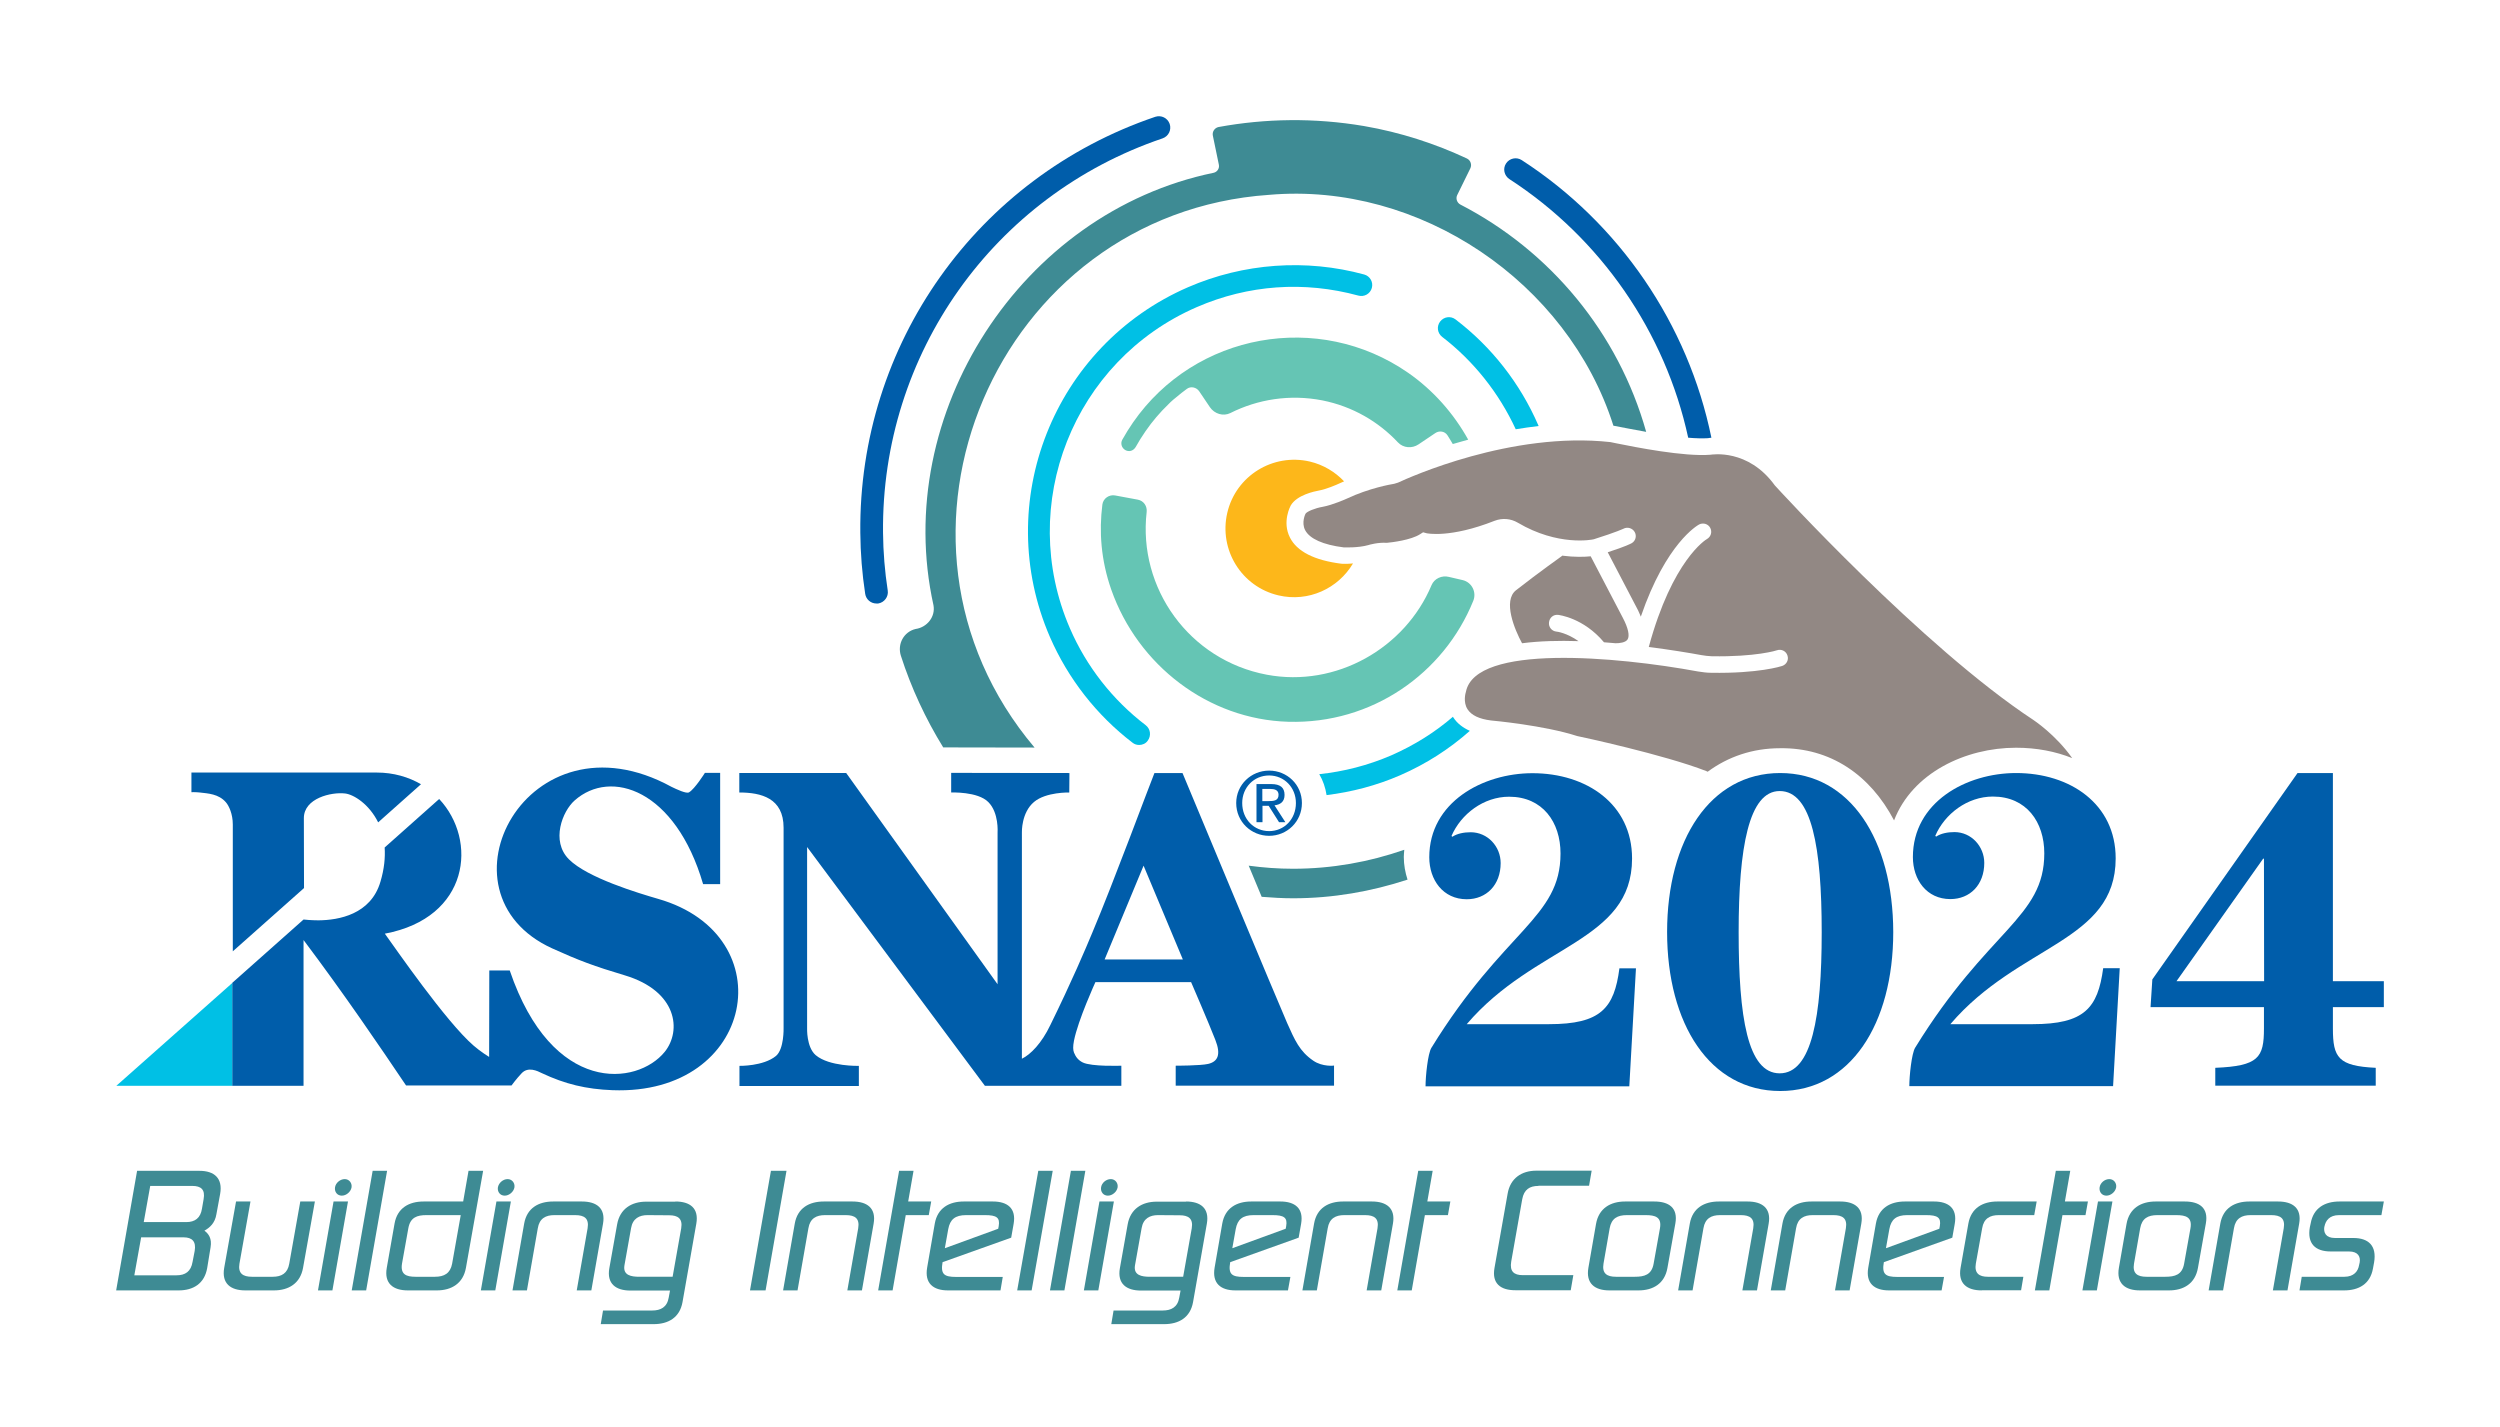 <?xml version="1.0" encoding="utf-8"?>
<!-- Generator: Adobe Illustrator 28.1.0, SVG Export Plug-In . SVG Version: 6.00 Build 0)  -->
<svg version="1.1" id="Layer_1" xmlns="http://www.w3.org/2000/svg" xmlns:xlink="http://www.w3.org/1999/xlink" x="0px" y="0px"
	 viewBox="0 0 154.1 87.97" style="enable-background:new 0 0 154.1 87.97;" xml:space="preserve">
<style type="text/css">
	.st0{fill:#00C0E5;}
	.st1{fill:#005DAA;}
	.st2{fill:#65C5B4;}
	.st3{fill:#FDB71A;}
	.st4{fill:#3E8B94;}
	.st5{fill:#928884;}
</style>
<path class="st0" d="M70.22,45.92c-0.14,0-0.29-0.04-0.41-0.14c-2.21-1.69-3.97-3.94-5.09-6.51c-3.6-8.3,0.22-17.97,8.52-21.57
	c3.41-1.48,7.27-1.76,10.85-0.78c0.36,0.1,0.57,0.47,0.47,0.83s-0.47,0.57-0.83,0.47c-3.34-0.91-6.78-0.67-9.96,0.71
	c-7.61,3.3-11.12,12.18-7.82,19.8c1.02,2.36,2.64,4.42,4.67,5.97c0.3,0.23,0.35,0.65,0.13,0.95C70.63,45.83,70.42,45.92,70.22,45.92
	z"/>
<path class="st1" d="M54.02,37.2c-0.34,0-0.64-0.25-0.69-0.6c-0.19-1.24-0.29-2.5-0.3-3.76C52.91,21.23,60.22,10.93,71.21,7.2
	c0.37-0.12,0.76,0.07,0.89,0.44c0.12,0.37-0.07,0.76-0.44,0.89c-10.42,3.53-17.34,13.3-17.23,24.3c0.01,1.2,0.11,2.4,0.29,3.57
	c0.06,0.38-0.21,0.74-0.59,0.8C54.09,37.2,54.06,37.2,54.02,37.2z"/>
<path class="st2" d="M89.31,35.56c-0.43-0.11-0.9,0.1-1.07,0.51c-1.63,3.89-5.89,6.32-10.15,5.52c-4.79-0.9-7.95-5.34-7.41-10.03
	c0.04-0.36-0.18-0.69-0.54-0.76l-1.4-0.26c-0.37-0.07-0.74,0.18-0.79,0.56c-0.21,1.66-0.09,3.42,0.55,5.25
	c1.64,4.66,5.98,8,10.91,8.14c5.16,0.15,9.59-2.98,11.4-7.45c0.22-0.53-0.08-1.14-0.64-1.28L89.31,35.56z"/>
<path class="st1" d="M93.04,11.04c5.63,3.65,9.61,9.43,11.02,15.94c0.46,0.04,0.88,0.05,1.22,0.03c0.01,0,0.09-0.02,0.21-0.03
	c-1.43-6.99-5.66-13.21-11.69-17.11c-0.32-0.21-0.76-0.12-0.97,0.21C92.62,10.4,92.72,10.83,93.04,11.04z"/>
<path class="st3" d="M82.7,34.75c-1.69-0.21-2.76-0.76-3.19-1.62c-0.49-0.97,0.03-1.93,0.05-1.97c0.38-0.65,1.45-0.87,1.77-0.93
	c0.4-0.07,1.04-0.34,1.25-0.44c0.09-0.04,0.18-0.08,0.27-0.12c-0.55-0.58-1.27-1.02-2.11-1.22c-2.28-0.53-4.56,0.88-5.09,3.16
	s0.88,4.56,3.16,5.09c1.84,0.43,3.67-0.42,4.59-1.97C83.01,34.77,82.73,34.75,82.7,34.75z"/>
<g>
	<path class="st4" d="M12.77,78.17c-0.17,0.95-0.85,1.37-1.76,1.37H7.16l1.29-7.37h3.85c0.91,0,1.44,0.46,1.27,1.42l-0.23,1.25
		c-0.09,0.56-0.41,0.83-0.74,1.02c0.26,0.19,0.47,0.48,0.38,1.02L12.77,78.17z M8.7,76.27l-0.42,2.34h2.6
		c0.54,0,0.89-0.23,0.99-0.83L12,77.11c0.1-0.58-0.15-0.84-0.68-0.84C11.32,76.27,8.7,76.27,8.7,76.27z M9.26,73.1l-0.4,2.23h2.62
		c0.54,0,0.88-0.25,0.97-0.83l0.1-0.58c0.11-0.6-0.16-0.82-0.7-0.82H9.26z"/>
	<path class="st4" d="M14.76,77.89c-0.1,0.6,0.21,0.81,0.77,0.81h1.28c0.54,0,0.92-0.21,1.02-0.81l0.68-3.83h0.9l-0.73,4.09
		c-0.17,0.96-0.89,1.39-1.79,1.39h-1.77c-0.9,0-1.47-0.42-1.3-1.39l0.73-4.09h0.89L14.76,77.89z"/>
	<path class="st4" d="M20.49,79.54H19.6l0.96-5.48h0.89L20.49,79.54z M21.25,72.68c0.27,0,0.46,0.24,0.42,0.51
		c-0.05,0.28-0.33,0.51-0.6,0.51c-0.28,0-0.46-0.23-0.42-0.51C20.69,72.91,20.97,72.68,21.25,72.68z"/>
	<path class="st4" d="M22.57,79.54h-0.89l1.29-7.37h0.89L22.57,79.54z"/>
	<path class="st4" d="M28.55,74.06l0.33-1.89h0.9l-1.06,5.98c-0.17,0.96-0.89,1.39-1.79,1.39h-1.79c-0.9,0-1.47-0.42-1.3-1.39
		l0.48-2.73c0.17-0.96,0.89-1.36,1.79-1.36H28.55z M28.4,74.9h-2.12c-0.56,0-0.99,0.13-1.11,0.81l-0.39,2.18
		c-0.11,0.67,0.27,0.81,0.83,0.81h1.2c0.57,0,0.95-0.21,1.06-0.81L28.4,74.9z"/>
	<path class="st4" d="M30.53,79.54h-0.89l0.96-5.48h0.89L30.53,79.54z M31.29,72.68c0.27,0,0.46,0.24,0.42,0.51
		c-0.05,0.28-0.33,0.51-0.6,0.51c-0.28,0-0.46-0.23-0.42-0.51C30.74,72.91,31.01,72.68,31.29,72.68z"/>
	<path class="st4" d="M36.22,75.71c0.1-0.61-0.2-0.81-0.77-0.81h-1.28c-0.53,0-0.92,0.2-1.02,0.81l-0.67,3.83h-0.89l0.72-4.12
		c0.17-0.96,0.89-1.36,1.79-1.36h1.77c0.9,0,1.47,0.41,1.3,1.37l-0.72,4.11h-0.9L36.22,75.71z"/>
	<path class="st4" d="M41.63,74.06c0.9,0,1.46,0.41,1.29,1.37l-0.85,4.83c-0.17,0.96-0.88,1.36-1.78,1.36h-3.26l0.14-0.84h3.03
		c0.52,0,0.92-0.2,1.02-0.8l0.08-0.43h-2.44c-0.9,0-1.47-0.42-1.3-1.38l0.48-2.7c0.17-0.96,0.89-1.4,1.79-1.4h1.8V74.06z
		 M39.91,74.9c-0.49,0-0.91,0.2-1.01,0.8L38.49,78c-0.1,0.61,0.41,0.7,0.92,0.7h2.05l0.53-2.99c0.1-0.6-0.21-0.8-0.74-0.8
		L39.91,74.9L39.91,74.9z"/>
	<path class="st4" d="M47.19,79.54h-0.96l1.29-7.37h0.96L47.19,79.54z"/>
	<path class="st4" d="M52.9,75.71c0.1-0.61-0.2-0.81-0.77-0.81h-1.28c-0.53,0-0.92,0.2-1.02,0.81l-0.67,3.83h-0.89l0.72-4.12
		c0.17-0.96,0.89-1.36,1.79-1.36h1.77c0.9,0,1.47,0.41,1.3,1.37l-0.72,4.11h-0.9L52.9,75.71z"/>
	<path class="st4" d="M56.31,72.17l-0.33,1.89h1.42l-0.15,0.84h-1.42l-0.81,4.64h-0.89l1.29-7.37
		C55.42,72.17,56.31,72.17,56.31,72.17z"/>
	<path class="st4" d="M61.67,79.54h-3.24c-0.9,0-1.45-0.43-1.28-1.41l0.47-2.71c0.17-0.96,0.89-1.36,1.79-1.36h1.79
		c0.9,0,1.45,0.42,1.28,1.38l-0.15,0.85L58.1,77.8c-0.13,0.74,0.09,0.91,0.83,0.91h2.88L61.67,79.54z M58.24,76.94l3.29-1.2
		l0.03-0.16c0.09-0.53-0.13-0.68-0.85-0.68h-1.16c-0.68,0-0.99,0.27-1.1,0.86L58.24,76.94z"/>
	<path class="st4" d="M63.59,79.54H62.7l1.3-7.37h0.89L63.59,79.54z"/>
	<path class="st4" d="M65.61,79.54h-0.89l1.29-7.37h0.89L65.61,79.54z"/>
	<path class="st4" d="M67.7,79.54h-0.89l0.96-5.48h0.89L67.7,79.54z M68.47,72.68c0.27,0,0.46,0.24,0.42,0.51
		c-0.05,0.28-0.33,0.51-0.6,0.51c-0.28,0-0.46-0.23-0.42-0.51S68.18,72.68,68.47,72.68z"/>
	<path class="st4" d="M73.1,74.06c0.9,0,1.46,0.41,1.29,1.37l-0.85,4.83c-0.17,0.96-0.88,1.36-1.78,1.36H68.5l0.14-0.84h3.03
		c0.52,0,0.92-0.2,1.02-0.8l0.08-0.43h-2.44c-0.9,0-1.47-0.42-1.3-1.38l0.48-2.7c0.17-0.96,0.89-1.4,1.79-1.4h1.8V74.06z
		 M71.38,74.9c-0.49,0-0.91,0.2-1.01,0.8L69.96,78c-0.1,0.61,0.41,0.7,0.92,0.7h2.05l0.53-2.99c0.1-0.6-0.21-0.8-0.74-0.8
		L71.38,74.9L71.38,74.9z"/>
	<path class="st4" d="M79.39,79.54h-3.24c-0.9,0-1.45-0.43-1.28-1.41l0.47-2.71c0.17-0.96,0.89-1.36,1.79-1.36h1.79
		c0.9,0,1.45,0.42,1.28,1.38l-0.15,0.85l-4.22,1.51c-0.13,0.74,0.09,0.91,0.83,0.91h2.88L79.39,79.54z M75.96,76.94l3.29-1.2
		l0.03-0.16c0.09-0.53-0.13-0.68-0.85-0.68h-1.16c-0.68,0-0.99,0.27-1.1,0.86L75.96,76.94z"/>
	<path class="st4" d="M84.91,75.71c0.1-0.61-0.2-0.81-0.77-0.81h-1.28c-0.53,0-0.92,0.2-1.02,0.81l-0.67,3.83h-0.89L81,75.42
		c0.17-0.96,0.89-1.36,1.79-1.36h1.77c0.9,0,1.47,0.41,1.3,1.37l-0.72,4.11h-0.9L84.91,75.71z"/>
	<path class="st4" d="M88.31,72.17l-0.33,1.89h1.42l-0.15,0.84h-1.42l-0.81,4.64h-0.89l1.29-7.37
		C87.42,72.17,88.31,72.17,88.31,72.17z"/>
	<path class="st4" d="M94.83,73.1c-0.54,0-0.89,0.22-1,0.82l-0.68,3.85c-0.1,0.6,0.17,0.83,0.71,0.83h3.12l-0.16,0.93H93.4
		c-0.91,0-1.45-0.42-1.28-1.37l0.81-4.58c0.16-0.95,0.86-1.42,1.77-1.42h3.41l-0.16,0.93h-3.12V73.1z"/>
	<path class="st4" d="M102.78,78.16c-0.17,0.96-0.88,1.38-1.78,1.38h-1.8c-0.9,0-1.46-0.43-1.29-1.4l0.47-2.7
		c0.17-0.96,0.89-1.38,1.79-1.38h1.8c0.9,0,1.47,0.39,1.3,1.35L102.78,78.16z M98.84,77.89c-0.1,0.6,0.2,0.81,0.77,0.81h1.16
		c0.59,0,1.04-0.12,1.16-0.81l0.39-2.18c0.12-0.69-0.29-0.81-0.88-0.81h-1.16c-0.58,0-0.95,0.2-1.06,0.81L98.84,77.89z"/>
	<path class="st4" d="M108.07,75.71c0.1-0.61-0.2-0.81-0.77-0.81h-1.28c-0.53,0-0.92,0.2-1.02,0.81l-0.67,3.83h-0.89l0.72-4.12
		c0.17-0.96,0.89-1.36,1.79-1.36h1.77c0.9,0,1.47,0.41,1.3,1.37l-0.72,4.11h-0.9L108.07,75.71z"/>
	<path class="st4" d="M113.78,75.71c0.1-0.61-0.2-0.81-0.77-0.81h-1.28c-0.53,0-0.92,0.2-1.02,0.81l-0.67,3.83h-0.89l0.72-4.12
		c0.17-0.96,0.89-1.36,1.79-1.36h1.77c0.9,0,1.47,0.41,1.3,1.37l-0.72,4.11h-0.9L113.78,75.71z"/>
	<path class="st4" d="M119.68,79.54h-3.24c-0.9,0-1.45-0.43-1.28-1.41l0.47-2.71c0.17-0.96,0.89-1.36,1.79-1.36h1.79
		c0.9,0,1.45,0.42,1.28,1.38l-0.15,0.85l-4.22,1.51c-0.13,0.74,0.09,0.91,0.83,0.91h2.88L119.68,79.54z M116.25,76.94l3.29-1.2
		l0.03-0.16c0.09-0.53-0.13-0.68-0.85-0.68h-1.16c-0.68,0-0.99,0.27-1.1,0.86L116.25,76.94z"/>
	<path class="st4" d="M122.15,79.54c-0.9,0-1.47-0.42-1.3-1.39l0.48-2.73c0.17-0.96,0.89-1.36,1.79-1.36h2.42l-0.15,0.84h-2.19
		c-0.53,0-0.92,0.2-1.02,0.81l-0.39,2.18c-0.1,0.6,0.21,0.81,0.74,0.81h2.19l-0.14,0.83h-2.43V79.54z"/>
	<path class="st4" d="M127.61,72.17l-0.33,1.89h1.42l-0.15,0.84h-1.42l-0.81,4.64h-0.89l1.29-7.37
		C126.72,72.17,127.61,72.17,127.61,72.17z"/>
	<path class="st4" d="M129.25,79.54h-0.89l0.96-5.48h0.89L129.25,79.54z M130.02,72.68c0.27,0,0.46,0.24,0.42,0.51
		c-0.05,0.28-0.33,0.51-0.6,0.51c-0.28,0-0.46-0.23-0.42-0.51S129.73,72.68,130.02,72.68z"/>
	<path class="st4" d="M135.48,78.16c-0.17,0.96-0.88,1.38-1.78,1.38h-1.8c-0.9,0-1.46-0.43-1.29-1.4l0.47-2.7
		c0.17-0.96,0.89-1.38,1.79-1.38h1.8c0.9,0,1.47,0.39,1.3,1.35L135.48,78.16z M131.54,77.89c-0.1,0.6,0.2,0.81,0.77,0.81h1.16
		c0.59,0,1.04-0.12,1.16-0.81l0.39-2.18c0.12-0.69-0.29-0.81-0.88-0.81h-1.16c-0.58,0-0.95,0.2-1.06,0.81L131.54,77.89z"/>
	<path class="st4" d="M140.77,75.71c0.1-0.61-0.2-0.81-0.77-0.81h-1.28c-0.53,0-0.92,0.2-1.02,0.81l-0.67,3.83h-0.89l0.72-4.12
		c0.17-0.96,0.89-1.36,1.79-1.36h1.77c0.9,0,1.47,0.41,1.3,1.37L141,79.54h-0.9L140.77,75.71z"/>
	<path class="st4" d="M145.45,77.82c0.06-0.34-0.08-0.68-0.66-0.68h-1.13c-0.94,0-1.46-0.48-1.28-1.5l0.05-0.23
		c0.17-0.96,0.88-1.35,1.78-1.35h2.73l-0.15,0.84h-2.61c-0.6,0-0.83,0.35-0.9,0.7l-0.01,0.03c-0.05,0.34,0.08,0.68,0.66,0.68h1.13
		c0.94,0,1.45,0.48,1.28,1.5l-0.07,0.38c-0.17,0.96-0.88,1.35-1.78,1.35h-2.75l0.14-0.84h2.63c0.59,0,0.84-0.35,0.9-0.7
		L145.45,77.82z"/>
</g>
<g>
	<polygon class="st0" points="14.33,60.58 7.17,66.93 14.33,66.93 	"/>
	<path class="st1" d="M78.23,51.52c1.1,0,2.02-0.87,2.02-2.02c0-1.14-0.92-2-2.02-2c-1.11,0-2.03,0.87-2.03,2
		C76.2,50.66,77.13,51.52,78.23,51.52z M78.23,47.8c0.93,0,1.65,0.74,1.65,1.7c0,0.99-0.72,1.73-1.65,1.73
		c-0.94,0-1.66-0.74-1.66-1.73C76.57,48.54,77.29,47.8,78.23,47.8z"/>
	<path class="st1" d="M77.81,49.67h0.39l0.64,1.01h0.39l-0.67-1.04c0.35-0.04,0.62-0.21,0.62-0.64c0-0.45-0.26-0.67-0.82-0.67h-0.91
		v2.35h0.37v-1.01H77.81z M77.81,48.63h0.48c0.25,0,0.52,0.05,0.52,0.36c0,0.37-0.3,0.39-0.62,0.39h-0.38V48.63z"/>
	<path class="st1" d="M80.95,65.38c-0.85-0.58-1.14-1.27-1.61-2.32c-0.38-0.84-6.45-15.41-6.45-15.41h-1.73
		c-0.24,0.57-2.54,6.79-3.83,9.84c-0.42,1.01-1.26,2.99-2.59,5.7c-0.53,1.11-1.21,1.81-1.75,2.07V51.3c0,0-0.04-1.21,0.75-1.87
		c0.74-0.62,2.17-0.58,2.17-0.58l0.01-1.2l-7.29-0.01v1.21c0,0,1.64-0.07,2.29,0.59c0.66,0.66,0.57,1.87,0.57,1.87v9.36l-9.33-13.02
		h-6.59v1.2c1.36,0,2.73,0.35,2.73,2.17v12.34c0,0,0.04,1.3-0.47,1.73c-0.78,0.64-2.25,0.61-2.25,0.61v1.24h7.36V65.7
		c0,0-1.82,0.05-2.66-0.66c-0.58-0.5-0.53-1.67-0.53-1.67V52.21l10.96,14.72h8.41v-1.24c0,0-1.83,0.07-2.38-0.2
		c-0.28-0.14-0.43-0.34-0.54-0.61c-0.06-0.16-0.07-0.37,0-0.73c0.25-1.27,1.32-3.61,1.32-3.61h5.9c0,0,1.11,2.57,1.49,3.55
		c0.37,0.93,0.15,1.35-0.44,1.49c-0.47,0.11-2,0.11-2,0.11v1.23h9.76v-1.24C82.25,65.69,81.51,65.77,80.95,65.38z M68.09,59.14
		l2.4-5.78l2.42,5.78H68.09z"/>
	<path class="st1" d="M40.58,55.41c-1.24-0.36-4.37-1.3-5.51-2.44c-1.13-1.13-0.4-2.97,0.35-3.63c2.23-1.98,6.22-0.67,7.92,5.16
		h1.05v-6.86h-0.94c0,0-0.62,0.99-0.98,1.2c-0.16,0.1-0.77-0.19-1.08-0.34c-8.88-4.86-14.87,6.54-7.35,9.96
		c1.63,0.74,2.59,1.1,4.47,1.66c3.24,0.97,3.52,3.41,2.46,4.72c-1.69,2.08-6.93,2.69-9.55-5.02h-1.26l-0.01,5.33l0,0
		c-0.02-0.01-0.55-0.34-0.96-0.7c-1.69-1.46-4.82-6-5.47-6.9h0.01c5.21-0.98,5.73-5.75,3.34-8.3l-3.36,2.99
		c0.04,0.61-0.02,1.31-0.26,2.11c-0.59,2.02-2.58,2.37-3.82,2.38c-0.39,0-0.88-0.04-0.91-0.05h-0.01l0,0l-4.39,3.9v6.35h4.39v-8.98
		l0.02,0.02c2.49,3.31,4.69,6.55,6.3,8.94h5.11l0,0h1.39c0,0,0.28-0.39,0.62-0.75c0.4-0.43,0.97-0.15,1.25-0.01
		c1.42,0.67,2.73,0.99,4.36,1.05C46.55,67.53,48.36,57.65,40.58,55.41z"/>
	<path class="st1" d="M18.73,50.43c0-1.23,1.7-1.62,2.54-1.52c0.53,0.06,1.48,0.65,2.04,1.78l2.64-2.35
		c-0.76-0.44-1.68-0.72-2.73-0.72c-4.21,0-11.42,0-11.42,0v1.21c0,0,0.24-0.01,0.52,0.02c0.49,0.06,1.16,0.08,1.61,0.61
		c0.18,0.21,0.42,0.71,0.42,1.36c0,0.64,0,4.4,0,7.82l4.39-3.9L18.73,50.43z"/>
	<path class="st1" d="M95.48,63.13h-5.07c4.21-4.93,10.19-5.07,10.19-10.21c0-3.36-2.81-5.26-6.14-5.26c-3.06,0-6.36,1.79-6.36,5.18
		c0,1.4,0.85,2.59,2.31,2.59c1.21,0,2.09-0.88,2.09-2.23c0-1.02-0.8-1.9-1.85-1.9c-0.41,0-0.83,0.08-1.13,0.28l-0.05-0.05
		c0.58-1.35,1.98-2.42,3.55-2.42c2.07,0,3.17,1.57,3.17,3.5c0,3.99-3.47,4.68-7.96,11.98c-0.22,0.36-0.36,1.76-0.36,2.37h12.56
		l0.41-7.27h-1.02C99.5,62.14,98.68,63.13,95.48,63.13z"/>
	<path class="st1" d="M109.73,47.65c-4.32,0-6.97,4.13-6.97,9.8s2.64,9.8,6.97,9.8c4.32,0,6.97-4.13,6.97-9.8
		C116.69,51.78,114.05,47.65,109.73,47.65z M109.7,66.16c-1.98,0-2.53-3.47-2.53-8.7s0.63-8.7,2.53-8.7c1.98,0,2.59,3.47,2.59,8.7
		C112.29,62.69,111.68,66.16,109.7,66.16z"/>
	<path class="st1" d="M125.29,63.13h-5.07c4.21-4.93,10.19-5.07,10.19-10.22c0-3.36-2.81-5.26-6.14-5.26
		c-3.06,0-6.36,1.79-6.36,5.18c0,1.4,0.85,2.59,2.31,2.59c1.21,0,2.09-0.88,2.09-2.23c0-1.02-0.8-1.9-1.84-1.9
		c-0.41,0-0.83,0.08-1.13,0.28l-0.05-0.05c0.58-1.35,1.98-2.42,3.55-2.42c2.07,0,3.17,1.57,3.17,3.5c0,3.99-3.47,4.68-7.96,11.98
		c-0.22,0.36-0.36,1.76-0.36,2.37h12.56l0.41-7.27h-1.02C129.31,62.14,128.48,63.13,125.29,63.13z"/>
	<path class="st1" d="M146.94,62.08v-1.6h-3.14V47.65h-2.18l-8.95,12.72l-0.11,1.71h6.99v1.32c0,1.79-0.33,2.31-3,2.42v1.1h9.89
		v-1.1c-2.31-0.11-2.64-0.63-2.64-2.42v-1.32H146.94z M139.56,60.48h-5.4l5.34-7.55h0.05L139.56,60.48L139.56,60.48z"/>
</g>
<path class="st2" d="M81.51,24.68c1.86,0.37,3.46,1.31,4.66,2.59c0.33,0.35,0.87,0.39,1.27,0.12l1.04-0.7
	c0.24-0.16,0.58-0.11,0.74,0.14c0.12,0.18,0.22,0.36,0.33,0.54c0.3-0.09,0.62-0.18,0.95-0.27c-0.9-1.62-2.15-3.04-3.7-4.12
	c-5.52-3.83-13.13-2.46-16.96,3.06c-0.24,0.35-0.46,0.7-0.66,1.06c-0.13,0.23-0.04,0.51,0.18,0.64c0.23,0.13,0.49,0.06,0.64-0.18
	c0.18-0.33,0.39-0.66,0.61-0.98c0.42-0.61,0.9-1.17,1.42-1.67c0.04-0.04,0.08-0.08,0.12-0.12c0.11-0.11,0.23-0.2,0.35-0.3
	c0.22-0.18,0.43-0.36,0.66-0.52c0.24-0.18,0.59-0.1,0.76,0.15l0.66,0.98c0.28,0.41,0.82,0.58,1.26,0.36
	C77.53,24.61,79.51,24.29,81.51,24.68z"/>
<g>
	<path class="st0" d="M89.58,44.22c-0.01-0.01-0.01-0.03-0.02-0.04c-1.11,0.96-2.39,1.76-3.8,2.38c-1.44,0.62-2.93,1-4.44,1.16
		c0.23,0.39,0.38,0.83,0.45,1.29c1.55-0.19,3.08-0.59,4.53-1.22c1.61-0.7,3.05-1.63,4.3-2.74C90.16,44.85,89.81,44.58,89.58,44.22z"
		/>
</g>
<g>
	<path class="st5" d="M116.75,50.57c1.13-2.93,4.4-4.48,7.52-4.48c1.27,0,2.44,0.23,3.46,0.64c-1.03-1.46-2.38-2.34-2.39-2.35l0,0
		l0,0c-6.87-4.52-15.85-14.36-15.94-14.46c-1.65-2.28-3.88-1.9-3.97-1.89c-1.63,0.13-4.64-0.47-5.78-0.7
		c-0.19-0.04-0.33-0.07-0.39-0.08c-6.1-0.67-12.4,2.18-13.09,2.5l-0.23,0.07c-0.24,0.04-1.55,0.27-2.91,0.91
		c-0.04,0.02-0.89,0.4-1.5,0.51c-0.47,0.08-0.98,0.29-1.06,0.43c0,0-0.27,0.53-0.02,1.01c0.28,0.53,1.1,0.9,2.37,1.06
		c0.03,0,0.89,0.04,1.52-0.14c0.05-0.02,0.62-0.18,1.14-0.14c0.33-0.03,1.49-0.17,2.05-0.53l0.19-0.12l0.22,0.06
		c0.01,0,1.43,0.32,4.19-0.77c0.47-0.18,0.99-0.14,1.43,0.12c2.47,1.46,4.58,1.05,4.68,1.02c1.46-0.46,1.82-0.65,1.83-0.65
		c0.24-0.13,0.55-0.04,0.69,0.2s0.06,0.55-0.18,0.69c-0.06,0.03-0.36,0.2-1.48,0.56l1.87,3.58c0.07,0.14,0.11,0.26,0.17,0.39
		c1.56-4.55,3.5-5.63,3.59-5.68c0.25-0.13,0.56-0.04,0.69,0.21c0.13,0.25,0.04,0.55-0.21,0.69c-0.04,0.02-2.12,1.27-3.58,6.65
		c1.33,0.17,2.48,0.36,3.24,0.5c0.21,0.04,0.42,0.06,0.63,0.07c2.73,0.05,4.03-0.36,4.04-0.37c0.27-0.09,0.56,0.06,0.64,0.33
		c0.09,0.27-0.06,0.55-0.33,0.64c-0.06,0.02-1.45,0.47-4.38,0.42c-0.27,0-0.53-0.04-0.8-0.08c-5.04-0.93-13.72-1.71-14.31,1.25
		c-0.02,0.06-0.19,0.63,0.1,1.08c0.24,0.37,0.72,0.6,1.45,0.69c0.12,0.01,3.27,0.3,5.31,0.96c0.17,0.03,5.37,1.15,7.96,2.16
		c0.03,0.01,0.05,0.03,0.08,0.04c1.26-0.93,2.77-1.45,4.47-1.45C112.81,46.08,115.27,47.75,116.75,50.57z"/>
	<path class="st5" d="M96.04,37.9c0.06,0.01,1.56,0.18,2.83,1.69c0.24,0.02,0.48,0.04,0.72,0.06c0.24,0,0.6-0.04,0.73-0.23
		c0.15-0.22,0.04-0.72-0.29-1.34l-1.98-3.79c-0.37,0.04-0.99,0.06-1.76-0.04c-0.01,0-0.01,0.01-0.01,0.02
		c-0.01,0.01-1.37,0.97-2.83,2.11c-0.83,0.65-0.09,2.43,0.37,3.27c1.08-0.14,2.28-0.17,3.48-0.13c-0.72-0.51-1.33-0.59-1.37-0.59
		c-0.28-0.03-0.48-0.28-0.45-0.56C95.51,38.07,95.75,37.87,96.04,37.9z"/>
</g>
<g>
	<path class="st0" d="M93.43,26.46c0.46-0.08,0.93-0.14,1.41-0.2c-0.01-0.01-0.01-0.03-0.02-0.05c-1.12-2.58-2.88-4.83-5.1-6.52
		c-0.3-0.23-0.72-0.17-0.95,0.13c-0.23,0.3-0.17,0.72,0.13,0.95C90.84,22.26,92.4,24.23,93.43,26.46z"/>
</g>
<g>
	<path class="st4" d="M78.23,12.01c9.27-0.81,18.41,5.38,21.22,14.23c0.6,0.11,1.16,0.23,2.02,0.38
		c-1.71-6.1-5.91-11.15-11.45-14.01c-0.21-0.11-0.3-0.37-0.2-0.58l0.81-1.65c0.11-0.22,0.02-0.5-0.21-0.61
		c-1.97-0.92-4.09-1.61-6.34-2C81.02,7.25,78,7.3,75.11,7.83c-0.24,0.05-0.4,0.29-0.35,0.53l0.37,1.79c0.05,0.23-0.1,0.45-0.32,0.5
		c-11.87,2.45-19.88,14.87-17.27,26.66c0.13,0.71-0.4,1.36-1.1,1.46c-0.73,0.17-1.14,0.93-0.91,1.65c0.64,1.99,1.52,3.88,2.61,5.65
		l5.63,0.01C52.86,33.17,61.42,13.16,78.23,12.01z"/>
	<path class="st4" d="M86.56,52.38c-2.15,0.75-4.46,1.17-6.86,1.17c-0.93,0-1.84-0.07-2.73-0.19c0.27,0.64,0.54,1.29,0.8,1.92
		c0.64,0.05,1.28,0.09,1.93,0.09c2.47,0,4.83-0.42,7.06-1.15c-0.14-0.44-0.23-0.9-0.23-1.4C86.53,52.67,86.55,52.53,86.56,52.38z"/>
</g>
</svg>
